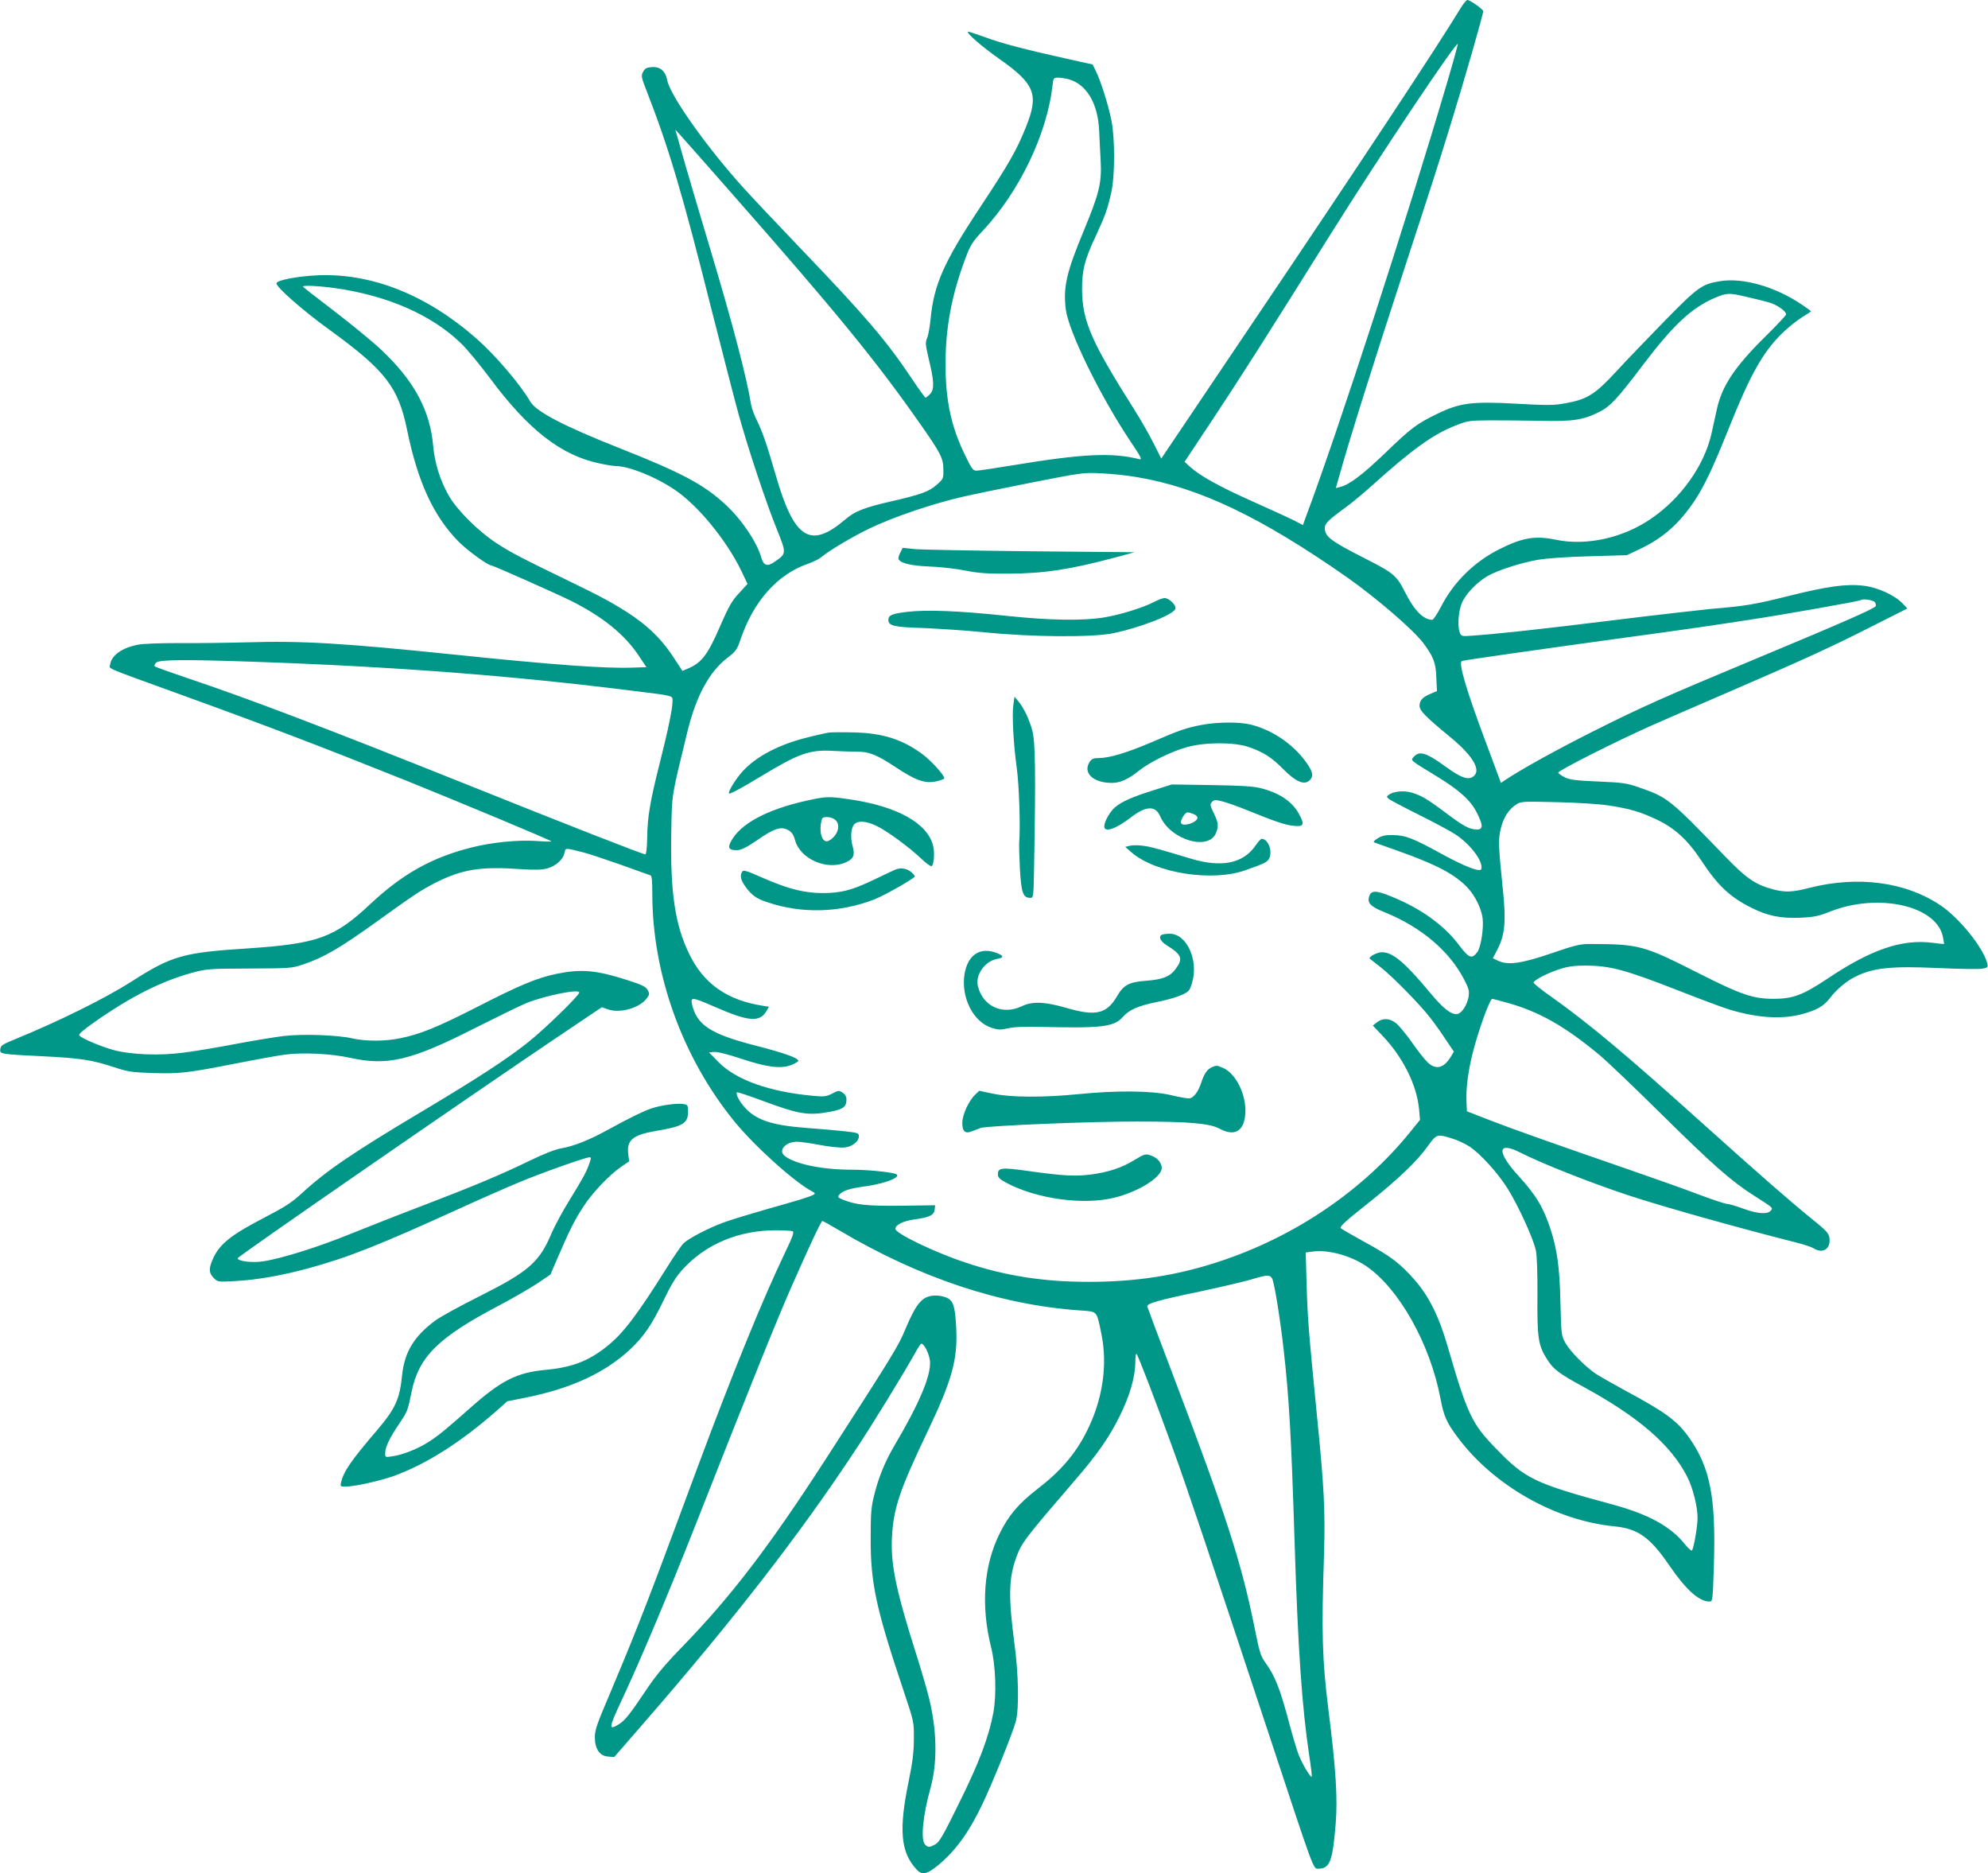 <?xml version="1.0" standalone="no"?>
<!DOCTYPE svg PUBLIC "-//W3C//DTD SVG 20010904//EN"
 "http://www.w3.org/TR/2001/REC-SVG-20010904/DTD/svg10.dtd">
<svg version="1.0" xmlns="http://www.w3.org/2000/svg"
 width="1280pt" height="1206pt" viewBox="0 0 1280 1206"
 preserveAspectRatio="xMidYMid meet">
<g transform="translate(0,1206) scale(0.1,-0.1)"
fill="#009688" stroke="none">
<path d="M9401 12002 c-145 -239 -638 -986 -1349 -2040 l-575 -854 -48 95
c-26 53 -82 151 -125 219 -278 439 -335 570 -337 773 -1 125 17 195 88 345 61
131 76 174 101 285 23 105 23 347 0 460 -19 95 -68 252 -99 315 l-22 45 -145
32 c-298 66 -448 106 -549 144 -58 21 -106 37 -109 35 -9 -10 90 -96 198 -172
236 -166 261 -231 174 -446 -59 -147 -110 -235 -291 -509 -238 -359 -301 -502
-322 -729 -5 -47 -14 -100 -22 -117 -12 -29 -10 -44 10 -130 36 -147 38 -199
10 -229 -12 -13 -26 -24 -30 -24 -3 0 -45 57 -92 128 -160 239 -293 395 -707
827 -158 165 -327 344 -376 399 -235 260 -470 592 -488 690 -11 58 -46 88 -98
84 -34 -2 -45 -8 -57 -30 -14 -25 -13 -33 23 -125 144 -370 229 -657 414
-1393 72 -283 151 -591 177 -685 60 -217 177 -571 248 -745 61 -152 61 -154
-13 -205 -50 -35 -73 -28 -89 28 -30 101 -126 243 -230 339 -139 129 -284 206
-682 363 -359 142 -537 235 -575 300 -66 113 -224 298 -348 407 -318 279 -670
419 -1015 406 -137 -6 -271 -32 -271 -52 0 -26 170 -175 344 -301 357 -259
441 -368 497 -642 68 -333 169 -553 328 -716 55 -57 192 -157 214 -157 12 0
416 -180 510 -226 208 -104 347 -217 439 -354 l50 -75 -93 -3 c-176 -6 -507
18 -1134 83 -717 74 -987 91 -1345 80 -140 -4 -343 -6 -450 -5 -107 0 -220 -4
-250 -10 -105 -20 -173 -69 -181 -129 -5 -29 -48 -10 461 -195 550 -199 898
-332 1445 -551 378 -153 924 -381 935 -391 2 -3 -40 -2 -95 2 -121 8 -284 -8
-416 -41 -257 -64 -447 -170 -657 -367 -228 -214 -337 -253 -780 -283 -425
-27 -495 -47 -757 -215 -168 -107 -464 -254 -755 -373 -73 -30 -85 -38 -88
-60 -4 -33 -4 -33 278 -47 237 -12 312 -23 457 -71 88 -29 113 -32 250 -37
173 -5 222 1 538 63 121 24 261 49 310 56 114 15 301 6 420 -21 240 -53 392
-17 800 190 149 75 300 149 338 164 121 48 337 91 337 67 0 -19 -223 -236
-329 -320 -138 -110 -326 -232 -674 -440 -450 -268 -623 -385 -785 -534 -65
-60 -108 -87 -252 -162 -198 -103 -273 -162 -315 -250 -32 -68 -32 -99 1 -132
26 -26 27 -26 137 -20 139 7 302 36 472 82 259 71 454 148 985 390 129 59 298
133 375 165 141 59 426 160 451 160 11 0 11 -7 -1 -39 -20 -57 -39 -92 -127
-235 -44 -70 -95 -166 -115 -211 -79 -190 -147 -250 -468 -411 -126 -63 -255
-134 -285 -157 -135 -101 -195 -201 -211 -349 -15 -154 -43 -215 -156 -349
-177 -207 -219 -269 -237 -342 -6 -26 -5 -27 30 -27 57 0 226 38 312 69 211
78 430 217 663 422 l65 58 125 25 c290 59 505 159 667 310 87 82 139 157 215
316 51 105 78 150 126 202 147 160 359 248 596 248 51 0 100 -3 108 -6 12 -4
2 -33 -49 -139 -147 -307 -339 -780 -559 -1371 -245 -660 -298 -802 -390
-1034 -51 -129 -134 -330 -184 -447 -77 -180 -91 -221 -91 -266 0 -76 31 -121
85 -125 l40 -3 178 205 c587 675 1010 1219 1372 1767 112 168 316 501 391 636
16 29 32 53 36 53 19 0 52 -68 56 -114 7 -91 -68 -269 -229 -542 -60 -101
-102 -204 -131 -321 -19 -75 -22 -116 -22 -278 -1 -287 35 -452 212 -980 67
-200 67 -200 66 -310 0 -83 -8 -149 -33 -270 -65 -313 -52 -458 48 -567 37
-42 67 -36 142 25 110 92 193 204 279 382 64 130 203 475 221 545 21 82 17
305 -9 495 -40 305 -38 424 12 561 34 93 55 120 375 492 147 170 223 279 291
417 65 131 100 253 100 349 0 33 4 56 8 50 11 -12 127 -315 237 -619 88 -242
233 -675 630 -1875 275 -833 270 -820 302 -820 75 0 93 45 113 290 13 164 2
348 -47 735 -40 321 -45 493 -28 1003 8 273 1 428 -46 892 -53 538 -60 623
-66 836 l-6 211 44 6 c100 14 246 -26 346 -94 211 -144 412 -502 478 -854 22
-114 38 -151 112 -250 231 -309 628 -534 1008 -571 151 -15 229 -70 352 -250
108 -158 192 -234 260 -234 20 0 21 6 28 235 14 436 -24 628 -160 821 -77 108
-152 163 -405 299 -79 43 -167 93 -195 111 -71 48 -168 147 -198 202 -24 45
-25 57 -30 257 -5 227 -21 339 -63 470 -47 143 -93 220 -206 344 -143 156
-138 227 11 151 145 -73 451 -194 696 -275 214 -71 716 -212 1085 -305 47 -12
95 -28 107 -36 53 -34 103 -10 103 50 0 43 -10 55 -114 139 -143 116 -343 291
-706 617 -492 443 -736 646 -970 812 -65 45 -118 88 -116 93 4 17 96 64 171
87 52 17 94 22 165 22 158 -1 253 -26 605 -164 138 -54 280 -107 317 -118 175
-54 333 -65 461 -33 104 27 148 52 192 109 38 51 106 108 160 134 116 58 230
70 540 56 133 -6 258 -8 279 -4 35 7 37 9 31 34 -24 100 -181 295 -304 376
-223 149 -529 189 -838 111 -113 -29 -157 -31 -238 -10 -112 30 -171 70 -305
209 -362 375 -372 383 -557 447 -80 28 -104 31 -263 38 -144 6 -182 11 -215
27 -21 10 -40 24 -42 30 -4 12 370 201 602 304 77 34 300 131 495 215 491 212
659 289 923 423 l228 115 -33 34 c-50 52 -160 102 -247 112 -110 14 -234 -3
-482 -65 -225 -56 -278 -65 -504 -84 -71 -7 -362 -40 -645 -75 -461 -57 -728
-86 -903 -98 -54 -4 -59 -2 -68 20 -15 41 -10 129 11 185 22 60 97 139 170
181 64 36 208 83 320 103 60 10 182 19 335 23 l240 7 78 37 c153 71 261 167
360 317 64 98 117 211 217 460 139 348 219 490 342 612 37 36 94 83 128 104
33 20 60 38 60 40 0 2 -26 21 -57 42 -171 116 -379 176 -528 152 -117 -19
-142 -37 -355 -254 -108 -111 -250 -258 -315 -329 -136 -147 -186 -178 -326
-203 -73 -14 -113 -14 -314 -3 -287 16 -365 6 -511 -65 -132 -64 -166 -89
-338 -255 -145 -139 -229 -202 -288 -216 l-27 -7 21 74 c69 247 221 730 433
1378 167 511 203 621 290 905 82 265 205 693 205 713 0 12 -85 72 -102 72 -7
0 -28 -26 -47 -58z m-82 -468 c-258 -877 -704 -2250 -909 -2796 l-21 -58 -62
32 c-34 17 -155 72 -269 123 -208 93 -334 163 -397 221 l-34 31 185 279 c174
263 321 493 763 1199 308 491 799 1225 811 1212 2 -2 -28 -111 -67 -243z
m-2439 16 c116 -32 189 -155 197 -330 2 -52 7 -143 10 -201 7 -136 -11 -208
-106 -437 -115 -276 -136 -369 -119 -512 17 -141 219 -555 415 -849 70 -104
79 -122 59 -117 -175 44 -366 35 -807 -38 -120 -20 -228 -36 -242 -36 -22 0
-31 12 -70 93 -94 190 -130 361 -129 602 1 233 40 437 129 675 32 85 44 103
114 178 232 249 408 615 445 925 6 56 7 57 38 57 17 0 47 -5 66 -10z m-2164
-740 c672 -764 923 -1071 1206 -1475 136 -194 152 -225 152 -299 1 -57 0 -59
-43 -97 -49 -44 -100 -62 -299 -108 -169 -39 -228 -62 -291 -116 -224 -191
-328 -125 -446 285 -58 200 -86 281 -120 350 -19 36 -36 85 -40 110 -26 165
-117 513 -260 990 -57 190 -129 433 -160 540 -30 107 -58 204 -61 215 l-6 20
19 -20 c11 -11 168 -189 349 -395z m-2557 -605 c338 -48 624 -174 811 -357 36
-34 119 -135 185 -223 248 -334 460 -498 708 -549 42 -9 87 -16 100 -16 84 0
256 -68 380 -152 150 -100 336 -327 431 -525 l39 -82 -54 -59 c-46 -49 -66
-84 -118 -203 -84 -195 -122 -245 -212 -283 l-35 -15 -60 91 c-117 179 -267
292 -604 455 -384 186 -441 216 -534 277 -115 75 -250 209 -304 301 -56 96
-93 211 -103 325 -20 228 -122 418 -334 618 -53 50 -188 161 -300 247 -113 86
-205 158 -205 160 0 10 108 4 209 -10z m9086 -56 c50 -11 113 -27 142 -35 52
-14 113 -56 113 -78 0 -6 -59 -69 -130 -139 -200 -197 -282 -319 -316 -472 -8
-38 -24 -108 -34 -155 -47 -208 -197 -419 -392 -551 -180 -123 -415 -174 -608
-134 -136 28 -215 15 -365 -60 -164 -82 -296 -213 -377 -371 -24 -46 -49 -84
-56 -84 -56 0 -116 59 -174 175 -56 110 -73 125 -250 215 -234 119 -268 145
-268 203 0 27 25 51 133 130 37 26 111 88 165 136 269 242 399 335 547 393 76
30 88 31 220 32 77 0 223 -1 325 -3 207 -5 273 5 379 58 70 36 113 82 275 296
199 263 316 372 466 437 79 33 91 34 205 7z m-3928 -1160 c403 -67 799 -256
1357 -646 186 -131 421 -333 488 -420 67 -89 83 -129 86 -225 l4 -87 -38 -16
c-54 -22 -74 -44 -74 -78 0 -32 35 -68 200 -204 135 -111 192 -202 155 -243
-34 -38 -81 -23 -195 60 -115 84 -161 98 -196 59 -23 -25 -30 -19 139 -122
152 -92 226 -159 266 -239 41 -81 41 -108 1 -108 -48 0 -87 21 -205 110 -120
90 -159 112 -222 129 -46 13 -113 6 -140 -15 -17 -12 -17 -14 2 -29 11 -8 98
-54 192 -101 95 -47 199 -103 230 -123 99 -64 183 -174 171 -225 -5 -24 -104
14 -256 97 -184 101 -232 120 -312 121 -51 1 -73 -4 -100 -21 -25 -16 -30 -23
-20 -27 8 -3 72 -26 141 -50 258 -91 383 -157 463 -246 46 -51 84 -130 92
-191 8 -62 -11 -188 -34 -218 -35 -47 -54 -40 -118 45 -96 128 -246 236 -434
312 -104 43 -135 42 -146 -5 -10 -38 16 -62 102 -96 232 -94 414 -247 509
-429 32 -60 36 -76 31 -113 -9 -54 -44 -109 -74 -113 -37 -5 -88 34 -169 131
-169 203 -245 267 -316 267 -31 0 -90 -32 -77 -42 3 -2 34 -27 70 -55 78 -61
258 -245 321 -328 26 -33 70 -95 98 -138 l52 -77 -21 -35 c-45 -73 -97 -84
-149 -33 -19 18 -65 77 -102 130 -38 54 -84 109 -103 123 -40 31 -84 32 -120
4 l-27 -21 59 -62 c135 -141 224 -319 239 -478 l6 -67 -59 -73 c-306 -381
-749 -681 -1239 -841 -272 -89 -531 -129 -835 -129 -294 0 -539 39 -793 124
-202 67 -452 188 -452 217 0 26 50 51 124 61 96 13 125 28 129 63 l3 28 -218
-3 c-221 -2 -290 5 -376 39 -31 13 -35 18 -25 30 23 28 66 42 177 57 133 19
237 64 184 80 -46 13 -185 26 -283 26 -186 0 -360 36 -427 88 -45 35 4 92 79
92 19 0 85 -9 148 -21 63 -12 134 -19 158 -16 50 5 92 39 92 73 0 20 -7 22
-97 32 -54 6 -163 15 -243 21 -219 17 -321 50 -394 131 -37 41 -61 88 -51 98
3 3 75 -21 161 -53 240 -89 298 -99 444 -71 80 16 100 31 100 78 0 18 -8 33
-25 44 -23 15 -27 15 -67 -6 -37 -19 -51 -21 -118 -15 -285 26 -500 102 -613
217 l-62 63 33 3 c20 2 89 -15 175 -44 168 -55 253 -66 322 -40 25 10 45 22
45 27 0 18 -90 50 -268 96 -298 76 -387 134 -417 271 -9 44 3 43 141 -17 223
-98 294 -104 338 -31 l17 29 -38 6 c-232 36 -383 142 -476 335 -91 187 -122
396 -115 780 5 256 -2 215 104 650 57 232 141 387 261 478 50 39 59 50 80 113
83 246 236 420 433 489 36 13 74 31 85 41 49 42 206 136 318 189 145 70 398
156 587 200 74 17 281 60 460 95 315 62 329 64 440 58 63 -3 166 -13 227 -24z
m4753 -804 c7 -8 10 -20 7 -27 -5 -15 -225 -111 -777 -341 -583 -243 -727
-307 -1030 -459 -230 -115 -467 -245 -581 -321 l-25 -17 -96 258 c-129 344
-180 519 -155 527 19 6 468 70 977 140 527 72 599 83 880 126 213 32 702 119
709 125 11 11 80 2 91 -11z m-10440 -385 c902 -31 1664 -89 2435 -186 285 -35
265 -30 265 -71 0 -46 -30 -190 -84 -403 -59 -233 -78 -343 -79 -472 -1 -67
-6 -108 -12 -108 -16 0 -492 186 -1150 450 -930 372 -1392 548 -1805 687 -107
36 -199 69 -203 73 -5 4 -1 15 8 24 20 20 186 21 625 6z m8725 -925 c140 -21
206 -41 312 -91 118 -56 200 -132 288 -265 105 -160 184 -234 322 -303 104
-52 187 -69 313 -64 91 4 118 10 197 41 307 120 679 37 722 -161 5 -26 9 -48
8 -49 -1 -1 -36 3 -77 8 -196 24 -393 -43 -676 -233 -157 -104 -220 -128 -345
-128 -131 0 -210 27 -479 163 -361 183 -385 189 -705 190 -59 0 -95 -8 -240
-58 -194 -67 -285 -80 -347 -51 l-36 17 30 58 c48 94 56 179 34 389 -29 280
-30 320 -12 392 18 70 51 121 100 152 29 19 43 19 261 14 127 -3 275 -12 330
-21z m-6600 -302 c32 -8 140 -44 240 -79 99 -36 186 -67 193 -69 9 -3 12 -36
12 -119 0 -515 193 -1052 525 -1461 131 -162 388 -393 504 -455 20 -10 21 -14
9 -21 -25 -14 -94 -35 -300 -93 -108 -31 -234 -69 -279 -86 -92 -33 -223 -101
-257 -133 -13 -12 -60 -80 -105 -152 -192 -307 -285 -430 -390 -513 -119 -95
-225 -135 -397 -151 -184 -17 -286 -70 -486 -248 -149 -132 -203 -177 -267
-217 -68 -44 -163 -81 -230 -91 -47 -7 -47 -7 -47 21 1 39 28 97 88 185 56 83
57 86 82 209 46 226 173 351 560 554 91 48 203 113 250 144 l84 57 56 130 c69
159 99 220 158 310 54 84 165 201 239 252 l54 37 -6 46 c-11 91 29 124 181
150 172 29 204 48 204 124 0 42 -2 44 -32 49 -42 6 -143 -8 -205 -29 -55 -19
-146 -64 -277 -136 -115 -64 -222 -107 -300 -120 -39 -7 -111 -34 -201 -78
-187 -91 -366 -166 -690 -290 -148 -56 -358 -139 -465 -182 -205 -84 -446
-160 -566 -178 -71 -11 -164 1 -164 20 0 11 1494 1043 2055 1421 l290 195 40
-14 c77 -27 204 9 249 71 19 25 19 30 6 54 -12 22 -37 33 -135 65 -198 63
-294 71 -451 39 -126 -26 -239 -73 -519 -217 -248 -126 -359 -172 -489 -198
-94 -20 -222 -20 -306 -1 -95 22 -316 30 -440 16 -58 -7 -199 -30 -315 -52
-115 -22 -264 -47 -330 -55 -153 -21 -337 -14 -449 15 -82 22 -209 75 -225 95
-7 8 24 35 97 86 233 164 432 264 630 318 93 25 108 26 367 27 254 1 274 2
340 24 139 46 243 107 485 281 236 170 281 200 377 249 170 85 287 104 545 86
95 -6 138 -5 173 5 54 15 101 57 110 100 7 33 -1 33 120 3z m5945 -967 c210
-58 377 -153 600 -339 47 -39 229 -213 405 -387 324 -320 445 -426 590 -518
125 -80 122 -77 106 -96 -21 -25 -87 -20 -179 14 -46 17 -92 30 -103 30 -12 0
-92 27 -178 59 -86 33 -289 105 -451 161 -452 156 -739 257 -899 319 l-146 57
-3 64 c-4 84 12 203 43 323 38 145 108 337 123 337 4 0 45 -11 92 -24z m-351
-875 c34 -10 83 -33 111 -51 70 -45 185 -172 248 -273 68 -109 167 -325 181
-398 7 -34 11 -148 10 -295 -2 -266 5 -316 63 -406 39 -62 77 -91 228 -173
361 -196 570 -378 674 -583 36 -71 66 -191 66 -263 0 -54 -23 -190 -36 -210
-3 -5 -23 12 -44 38 -92 116 -234 194 -465 257 -508 138 -563 164 -756 364
-153 157 -182 220 -309 657 -53 185 -119 319 -208 421 -93 108 -159 158 -325
248 -78 43 -147 83 -154 89 -10 9 28 44 164 152 201 159 328 280 397 378 54
76 60 78 155 48z m-3941 -594 c516 -305 1034 -477 1545 -513 115 -8 107 1 138
-149 42 -202 9 -426 -94 -630 -72 -144 -169 -257 -318 -371 -119 -92 -187
-171 -244 -289 -102 -207 -120 -463 -54 -728 30 -118 36 -306 15 -422 -30
-159 -92 -323 -222 -585 -102 -208 -127 -251 -153 -264 -38 -20 -46 -20 -65 0
-29 29 -15 182 34 359 44 159 44 347 -1 553 -11 51 -48 180 -81 285 -139 437
-174 603 -165 782 10 186 49 302 228 677 158 331 195 464 186 662 -7 146 -18
183 -62 202 -50 21 -112 18 -147 -7 -39 -28 -68 -76 -121 -201 -43 -104 -78
-161 -505 -823 -366 -567 -615 -893 -928 -1215 -113 -116 -171 -186 -234 -280
-105 -157 -136 -196 -177 -221 -66 -41 -64 -22 20 156 122 261 298 679 472
1120 350 889 528 1331 618 1535 119 270 194 430 202 430 3 0 54 -28 113 -63z
m2783 -308 c14 -26 52 -262 73 -449 36 -315 50 -566 71 -1235 22 -705 48
-1075 95 -1389 11 -71 18 -131 16 -134 -8 -8 -65 89 -87 148 -11 30 -36 114
-55 185 -62 234 -93 314 -159 405 -28 39 -37 69 -68 225 -84 418 -187 735
-531 1640 -86 226 -157 416 -159 424 -3 20 66 40 349 99 131 28 275 62 319 75
102 31 122 32 136 6z"/>
<path d="M5796 8501 c-9 -17 -14 -36 -10 -42 16 -26 83 -41 199 -46 66 -2 170
-14 230 -26 88 -17 144 -21 280 -20 226 1 398 27 688 105 l122 33 -665 6
c-366 4 -702 10 -747 14 l-81 8 -16 -32z"/>
<path d="M7430 8185 c-67 -36 -218 -83 -322 -100 -137 -22 -347 -19 -623 10
-306 33 -522 41 -645 26 -99 -12 -120 -22 -120 -52 0 -38 36 -46 225 -52 99
-4 279 -16 400 -28 295 -30 686 -33 820 -6 179 37 396 122 403 159 5 24 -42
68 -70 68 -13 -1 -43 -12 -68 -25z"/>
<path d="M6525 7526 c-10 -66 0 -253 21 -406 16 -110 25 -390 16 -485 -1 -16
1 -94 5 -172 9 -151 20 -183 67 -183 21 0 21 4 25 253 10 554 7 757 -13 826
-20 73 -53 142 -89 186 l-25 30 -7 -49z"/>
<path d="M7741 7394 c-98 -18 -147 -34 -326 -112 -160 -68 -272 -102 -340
-102 -34 0 -46 -5 -59 -25 -46 -70 22 -135 143 -135 54 0 107 24 176 80 68 54
212 125 310 151 116 32 304 32 395 0 95 -33 147 -66 222 -142 79 -80 134 -105
168 -74 30 27 24 57 -23 122 -85 115 -213 202 -352 238 -71 18 -210 18 -314
-1z"/>
<path d="M5335 7344 c-16 -3 -77 -16 -135 -31 -181 -44 -331 -122 -418 -218
-45 -49 -97 -134 -88 -143 6 -5 80 34 205 110 244 148 314 173 465 164 55 -3
126 -5 156 -5 76 0 126 -20 244 -98 132 -88 192 -109 264 -93 28 6 52 15 52
20 0 20 -86 115 -141 155 -130 96 -256 136 -444 140 -71 2 -143 1 -160 -1z"/>
<path d="M7425 6972 c-134 -42 -202 -72 -246 -109 -33 -29 -69 -92 -69 -123 0
-42 75 -17 174 60 96 73 156 75 186 5 65 -151 311 -225 359 -108 18 46 16 65
-13 126 -26 54 -27 60 -12 75 14 14 22 14 66 3 28 -7 102 -33 163 -58 181 -73
239 -93 294 -99 68 -8 75 7 37 76 -44 80 -125 135 -246 166 -47 12 -126 17
-318 20 l-255 4 -120 -38z m259 -152 c14 -5 26 -16 26 -24 0 -30 -90 -60 -105
-36 -9 14 23 70 40 70 7 0 25 -4 39 -10z"/>
<path d="M5195 6906 c-261 -58 -430 -150 -490 -265 -21 -41 -10 -55 41 -54 27
1 60 17 133 67 108 75 152 88 198 61 21 -12 33 -30 42 -63 32 -122 206 -198
328 -143 48 22 58 46 44 98 -16 55 -13 115 5 141 22 32 80 29 152 -7 72 -36
208 -137 284 -209 31 -30 61 -51 66 -48 15 9 21 82 11 127 -34 149 -231 259
-544 304 -128 19 -149 18 -270 -9z m186 -127 c34 -34 11 -101 -44 -131 -37
-20 -63 37 -51 113 6 36 9 39 40 39 21 0 42 -8 55 -21z"/>
<path d="M8087 6621 c-80 -120 -220 -149 -422 -88 -213 64 -262 78 -311 83
-29 4 -65 3 -81 -1 l-28 -7 40 -35 c155 -135 523 -192 737 -114 115 41 132 49
145 67 31 42 2 133 -43 134 -6 0 -23 -18 -37 -39z"/>
<path d="M5770 6464 c-8 -3 -55 -25 -105 -49 -158 -77 -221 -97 -321 -103
-145 -7 -256 18 -452 105 -85 38 -106 43 -113 32 -16 -25 -10 -55 20 -96 40
-56 72 -79 144 -102 221 -74 462 -67 684 18 64 25 237 122 263 148 3 2 -8 16
-23 29 -26 22 -62 29 -97 18z"/>
<path d="M7483 6043 c-27 -10 -13 -43 30 -69 96 -60 106 -85 57 -151 -37 -51
-85 -69 -194 -77 -106 -8 -142 -27 -183 -98 -67 -115 -137 -132 -325 -77 -141
41 -222 44 -290 11 -123 -59 -251 0 -282 131 -17 70 45 159 121 173 48 9 48
20 3 38 -108 43 -189 -9 -210 -136 -23 -149 55 -305 173 -344 43 -14 57 -15
106 -4 38 9 109 12 226 9 381 -9 459 1 514 64 42 47 99 72 222 97 57 11 127
31 155 44 50 23 54 27 70 82 42 146 -37 316 -147 313 -19 0 -40 -3 -46 -6z"/>
<path d="M7805 5191 c-31 -13 -51 -41 -70 -99 -20 -62 -52 -103 -80 -103 -11
-1 -65 9 -120 22 -125 28 -348 30 -594 5 -224 -22 -431 -21 -546 3 l-90 19
-26 -25 c-41 -38 -83 -129 -83 -181 -1 -55 19 -73 61 -55 16 6 42 16 58 22 42
14 710 42 1010 41 331 0 465 -12 527 -46 97 -52 158 -17 166 95 9 120 -60 262
-145 297 -37 16 -40 16 -68 5z"/>
<path d="M7302 4591 c-80 -49 -165 -77 -278 -92 -100 -13 -178 -9 -407 23
-170 24 -192 21 -192 -23 0 -18 12 -30 50 -51 195 -106 501 -148 701 -98 156
39 304 132 304 191 0 32 -27 65 -66 79 -37 14 -43 13 -112 -29z"/>
</g>
</svg>
